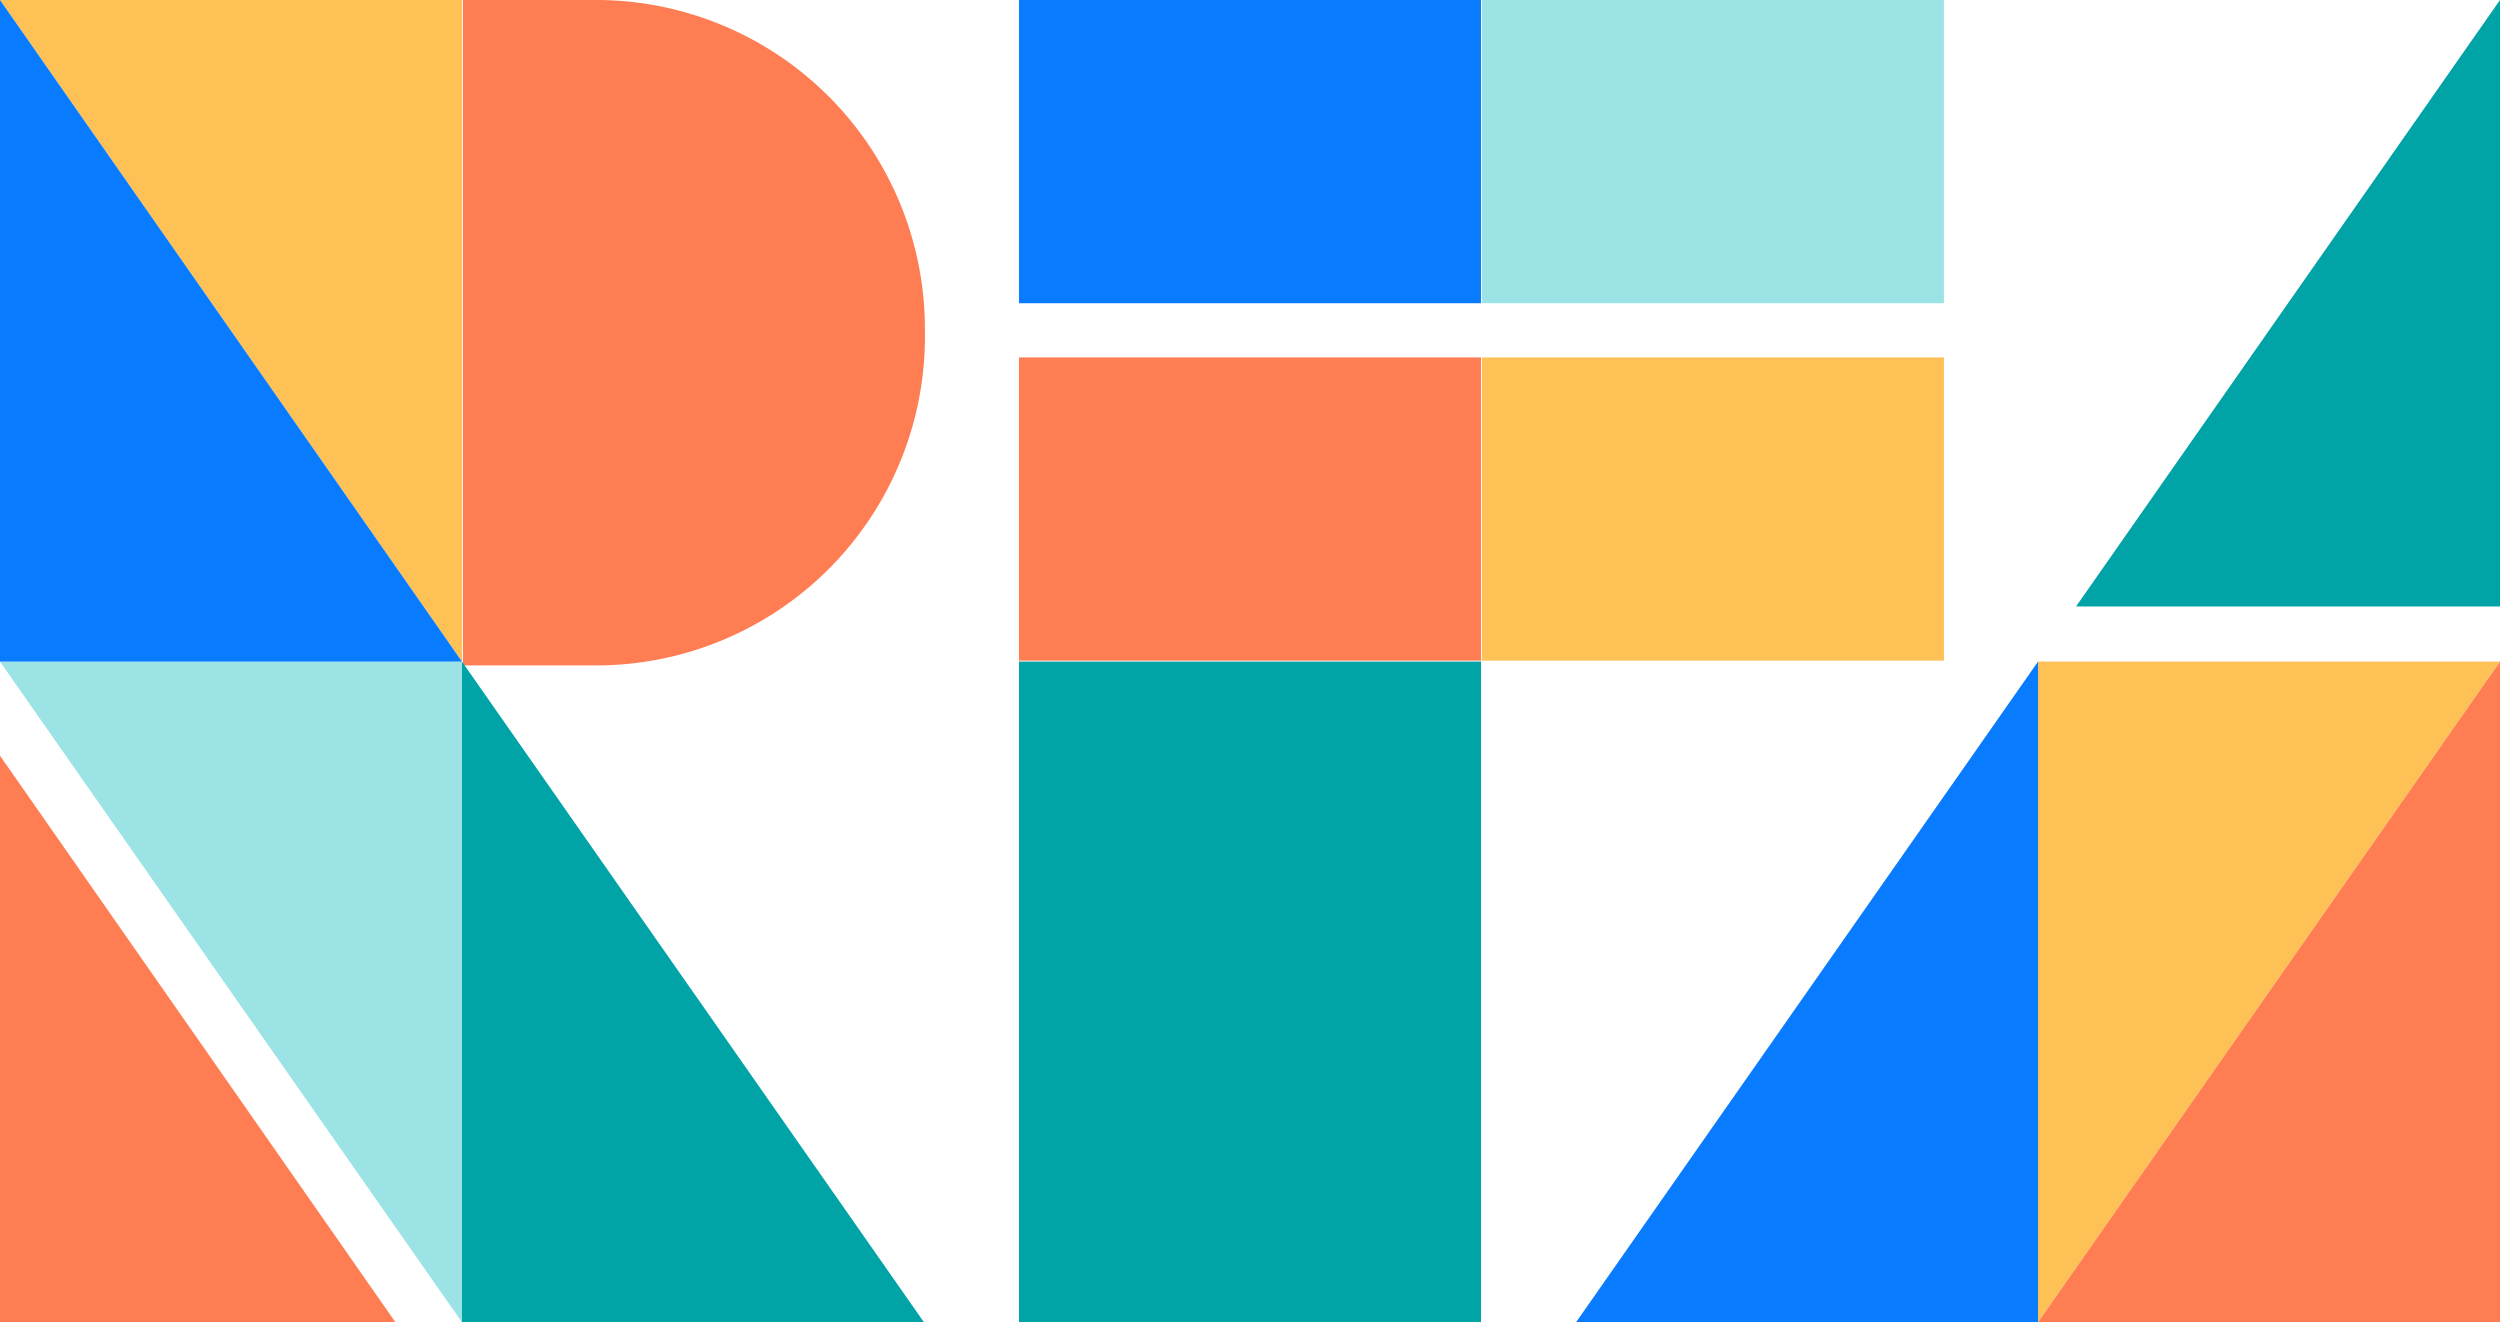 <?xml version="1.0" encoding="UTF-8"?> <svg xmlns="http://www.w3.org/2000/svg" viewBox="0 0 26.3 13.91"><defs><style>.cls-1{isolation:isolate;}.cls-2{fill:none;}.cls-3{fill:#ff7d52;}.cls-4{fill:#fec155;}.cls-5{fill:#9be3e5;}.cls-6{fill:#00a3a6;}.cls-7{fill:#234092;}.cls-7,.cls-8{mix-blend-mode:multiply;}.cls-8{fill:#596bb2;}.cls-9{fill:#087bff;}</style></defs><g class="cls-1"><g id="Layer_1" data-name="Layer 1"><polygon class="cls-2" points="0.7 6.96 4.86 6.96 4.86 12.91 4.86 12.91 4.86 6.96 0.7 6.96 0.7 6.96"></polygon><polygon class="cls-3" points="0 13.91 4.16 13.91 0 7.95 0 13.91"></polygon><polygon class="cls-4" points="0 0 0 0 4.86 6.96 4.86 0 0 0"></polygon><polygon class="cls-5" points="0.7 6.96 0 6.96 4.86 13.91 4.86 12.91 4.86 6.96 0.7 6.96"></polygon><path class="cls-3" d="M12.71,12.57A3.46,3.46,0,0,0,9.28,9.09H7.85v7H9.28A3.46,3.46,0,0,0,12.71,12.57Z" transform="translate(-2.98 -9.09)"></path><polygon class="cls-6" points="4.86 12.91 4.86 13.91 4.86 13.91 5.56 13.91 9.72 13.91 4.86 6.96 4.86 6.96 4.86 12.91"></polygon><polygon class="cls-7" points="4.86 6.96 4.86 6.96 4.86 6.96 4.86 6.96"></polygon><polygon class="cls-8" points="4.86 6.96 4.86 6.96 4.86 6.96 4.86 6.96"></polygon><polygon class="cls-4" points="21.44 13.91 21.44 13.91 26.3 6.96 21.44 6.96 21.44 13.91"></polygon><polygon class="cls-3" points="26.3 13.91 26.3 6.96 21.44 13.91 26.3 13.91"></polygon><polygon class="cls-6" points="26.3 0 21.84 6.38 26.3 6.38 26.3 0"></polygon><polygon class="cls-9" points="16.58 13.91 21.44 13.91 21.44 6.96 21.44 6.96 16.58 13.91"></polygon><rect class="cls-9" x="10.72" width="4.86" height="3.19"></rect><rect class="cls-6" x="10.72" y="6.96" width="4.86" height="6.96"></rect><rect class="cls-5" x="15.59" width="4.86" height="3.19"></rect><rect class="cls-4" x="15.59" y="3.76" width="4.86" height="3.19"></rect><rect class="cls-3" x="10.72" y="3.76" width="4.86" height="3.19"></rect><polygon class="cls-9" points="0 6.96 0.7 6.96 4.86 6.96 4.86 6.96 0 0 0 5.96 0 6.96 0 6.96"></polygon></g></g></svg> 